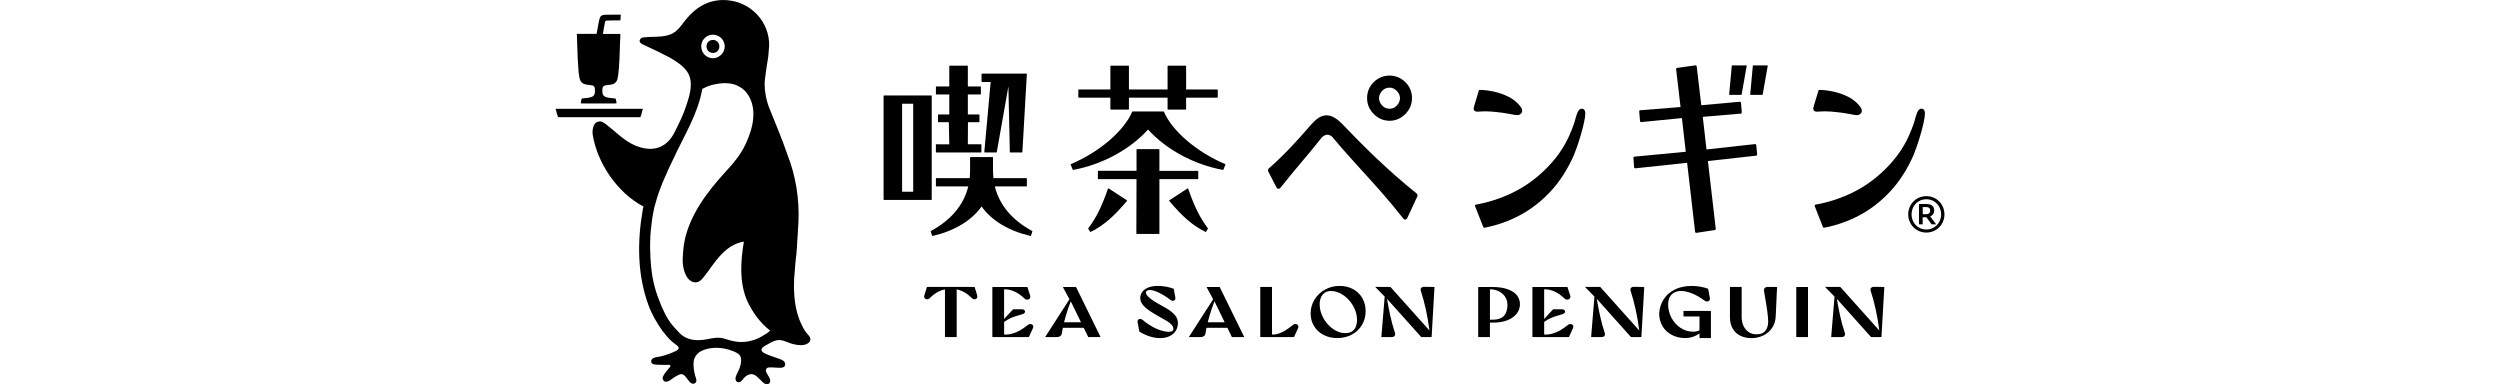 <svg width="540" height="83" viewBox="0 0 540 83" fill="none" xmlns="http://www.w3.org/2000/svg">
<g clip-path="url(#clip0_278_295)">
<g clip-path="url(#clip1_278_295)">
<path d="M173.821 71.358C173.821 71.358 173.821 71.358 173.821 71.363C171.973 68.441 171.471 64.884 171.503 61.489C171.492 60.548 171.545 59.608 171.668 58.673C171.663 58.727 171.652 58.781 171.647 58.835C171.754 57.545 171.829 56.256 172.016 54.977C172.122 53.978 172.149 52.973 172.219 51.974C172.288 51.276 172.299 50.577 172.352 49.879C172.352 49.846 172.352 49.809 172.358 49.776C172.363 49.648 172.374 49.513 172.379 49.384C172.39 49.008 172.422 48.632 172.448 48.251C172.448 48.181 172.454 48.106 172.459 48.036C172.459 47.95 172.464 47.864 172.464 47.778C172.464 47.805 172.464 47.832 172.464 47.859C172.464 47.896 172.464 47.934 172.464 47.977C172.689 43.013 171.903 38.011 170.076 33.38C168.906 29.936 167.464 26.589 166.117 23.209C166.117 23.209 166.117 23.215 166.117 23.22C165.92 22.758 165.802 22.269 165.663 21.791C165.663 21.791 165.663 21.78 165.663 21.775C165.588 21.48 165.497 21.179 165.444 20.878C165.444 20.856 165.439 20.835 165.433 20.819C165.342 20.33 165.268 19.835 165.214 19.341C165.214 19.341 165.214 19.331 165.214 19.325C165.204 19.207 165.198 19.094 165.193 18.976C165.075 17.842 165.273 16.709 165.428 15.586C165.503 15.14 165.535 14.689 165.62 14.243C165.626 14.205 165.631 14.162 165.642 14.124C165.652 14.071 165.813 12.991 165.898 12.529C165.941 12.223 165.952 12.11 165.952 12.11C165.989 11.755 166.01 11.401 166.042 11.046C166.042 11.035 166.042 11.025 166.042 11.014C166.042 11.014 166.042 10.971 166.048 10.949C166.78 5.69 162.97 0.838 157.686 0.113C154.059 -0.397 150.96 0.983 148.609 3.702C147.476 4.911 146.686 6.522 145.147 7.291C145.094 7.318 145.045 7.339 144.992 7.361C143.021 8.209 140.755 7.78 138.741 8.129C138.394 8.209 138.062 8.671 138.185 8.988C138.324 9.504 139.152 9.681 139.607 9.955C141.135 10.632 142.956 11.546 144.522 12.357C144.714 12.459 144.901 12.566 145.083 12.685C146.322 13.426 147.567 14.259 148.406 15.446C148.508 15.581 148.577 15.731 148.662 15.871C148.657 15.86 148.652 15.849 148.646 15.838C148.662 15.865 148.678 15.892 148.689 15.919C148.684 15.903 148.673 15.892 148.668 15.876C148.737 16.005 148.796 16.134 148.849 16.268C149.175 17.01 149.245 17.826 149.202 18.627C149.202 18.627 149.202 18.632 149.202 18.637C149.202 18.637 149.202 18.637 149.202 18.632C149.143 20.163 148.63 21.635 148.139 23.075C147.647 24.537 147.15 25.681 146.253 27.465C146.007 27.959 145.74 28.539 145.393 29.141C144.41 30.844 142.027 33.358 137.363 31.494C134.889 30.505 133.035 28.485 130.957 26.89C130.454 26.487 129.792 26.068 129.279 26.277C128.088 26.428 127.869 28.174 128.04 29.205C129.076 35.357 133.398 41.664 138.987 44.614C138.923 44.877 138.869 45.119 138.832 45.334C137.635 52.135 137.651 59.334 140.055 65.878C140.761 67.828 141.808 69.639 142.994 71.337C143.662 72.207 144.351 73.056 145.184 73.808C145.558 74.114 145.959 74.388 146.333 74.7C146.408 74.769 146.483 74.845 146.531 74.936C146.531 74.941 146.536 74.952 146.541 74.957C146.541 74.952 146.536 74.941 146.531 74.936C146.536 74.947 146.541 74.957 146.547 74.968C146.547 74.957 146.536 74.952 146.536 74.941C146.728 75.328 146.392 75.602 146.071 75.758C144.981 76.328 143.827 76.72 142.631 76.999C141.995 77.155 141.188 77.096 140.766 77.671C140.6 77.945 140.6 78.348 140.899 78.546C141.086 78.697 141.327 78.697 141.551 78.745C142.481 78.842 143.427 78.793 144.362 78.804C144.511 78.815 144.714 78.788 144.789 78.944C144.848 79.105 144.752 79.234 144.65 79.352C144.65 79.352 144.639 79.368 144.629 79.379C144.629 79.379 144.629 79.379 144.629 79.374C144.1 80.018 143.469 80.679 143.154 81.448C143.037 81.872 143.309 82.377 143.758 82.447C144.468 82.495 145.051 81.888 145.601 81.517C146.082 81.254 146.547 80.91 147.092 80.808C147.386 80.787 147.626 80.942 147.845 81.114C148.47 81.62 149.165 83.43 150.158 82.732C150.303 82.64 150.377 82.463 150.42 82.307C150.442 81.92 150.276 81.555 150.169 81.19C150.036 80.668 149.918 80.147 149.854 79.615C149.779 79.094 149.779 78.557 149.838 78.031C149.971 77.09 150.613 76.295 151.435 75.839C151.435 75.839 151.441 75.839 151.446 75.833C152.974 75.087 154.775 74.984 156.425 75.285C156.441 75.285 156.463 75.291 156.479 75.296C156.479 75.296 156.479 75.296 156.474 75.296C156.543 75.312 156.618 75.328 156.687 75.344C157.28 75.473 157.868 75.635 158.424 75.882C158.424 75.882 158.418 75.882 158.413 75.882C158.413 75.882 158.418 75.882 158.424 75.882C158.413 75.882 158.408 75.876 158.397 75.871L158.488 75.909C158.536 75.93 158.589 75.946 158.637 75.973C158.653 75.973 158.675 75.989 158.696 76C158.696 76 158.717 76.01 158.728 76.01C158.846 76.064 158.963 76.113 159.07 76.183C159.321 76.317 159.572 76.478 159.749 76.709C159.861 76.854 159.962 77.01 160 77.192C160 77.192 160 77.187 160 77.182C160.181 77.864 160.048 78.584 159.839 79.245C159.839 79.234 159.839 79.229 159.845 79.218C159.658 79.82 159.348 80.373 159.097 80.948C158.937 81.297 158.787 81.711 158.91 82.092C159.006 82.398 159.316 82.624 159.636 82.56C160.08 82.495 160.368 82.06 160.646 81.695C161.063 81.222 161.613 80.846 162.265 80.808C163.168 80.803 163.729 81.62 164.354 82.146C164.589 82.404 164.835 82.667 165.145 82.828C165.508 83.118 166.101 83.032 166.293 82.592C166.545 82.098 166.165 81.555 165.92 81.136C165.722 80.69 165.188 80.137 165.535 79.648C165.583 79.578 165.647 79.529 165.716 79.481C165.781 79.433 165.855 79.422 165.925 79.401C165.93 79.401 165.941 79.401 165.946 79.395C165.941 79.395 165.936 79.395 165.93 79.395C165.989 79.379 166.053 79.368 166.112 79.368C166.106 79.368 166.101 79.368 166.09 79.368C166.112 79.368 166.139 79.368 166.16 79.368H166.144C166.155 79.368 166.16 79.368 166.171 79.368H166.16C166.806 79.315 167.464 79.438 168.115 79.427C168.756 79.519 169.766 79.401 169.585 78.53C169.504 77.998 168.949 77.735 168.5 77.574C167.415 77.15 166.293 76.881 165.241 76.354C165.246 76.354 165.252 76.354 165.257 76.36C165.006 76.225 164.712 76.102 164.568 75.849C164.498 75.737 164.477 75.597 164.493 75.463C164.493 75.452 164.493 75.441 164.498 75.43C164.509 75.398 164.52 75.371 164.53 75.344C164.562 75.264 164.611 75.189 164.664 75.129C164.664 75.129 164.669 75.119 164.675 75.119C164.803 74.968 164.968 74.866 165.134 74.759C166.224 74.162 167.298 73.356 168.575 73.459C169.633 73.593 170.573 74.216 171.636 74.388C172.133 74.512 172.63 74.571 173.127 74.555C174.457 74.533 175.804 73.604 174.548 72.314C174.286 72.003 174.014 71.696 173.8 71.353L173.821 71.358ZM152.028 8.435C153.359 6.764 156.073 7.441 156.479 9.536C156.874 11.374 155.047 13.039 153.268 12.464C151.574 11.981 150.901 9.789 152.028 8.435ZM164.68 72.583C164.68 72.583 164.696 72.572 164.707 72.572C164.381 72.755 164.05 72.938 163.708 73.099C163.451 73.222 163.184 73.319 162.917 73.416C161.667 73.829 160.294 73.996 158.985 73.781C158.76 73.743 158.536 73.716 158.311 73.663C158.333 73.668 158.354 73.674 158.376 73.679C158.306 73.663 158.231 73.652 158.162 73.63C157.579 73.518 157.029 73.287 156.452 73.142C155.255 72.771 153.978 73.013 152.782 73.265C152.787 73.265 152.798 73.265 152.803 73.265C150.618 73.674 148.459 73.614 146.809 71.96C146.68 71.841 146.557 71.713 146.44 71.578C146.44 71.578 146.451 71.589 146.456 71.594C146.424 71.557 146.392 71.519 146.36 71.481C145.355 70.488 144.484 69.365 143.822 68.124C143.443 67.312 143.015 66.523 142.695 65.685C142.214 64.503 141.77 63.299 141.444 62.063C141.102 60.801 140.851 59.511 140.707 58.211C140.686 58.002 140.67 57.792 140.643 57.583C140.643 57.583 140.643 57.583 140.643 57.588C140.515 56.379 140.456 55.165 140.435 53.946C140.435 53.956 140.435 53.962 140.435 53.972C140.44 53.446 140.397 52.919 140.429 52.393C140.44 52.044 140.456 51.694 140.467 51.345C140.467 51.345 140.467 51.345 140.467 51.351C140.467 51.313 140.461 51.27 140.467 51.233V51.243C140.467 51.2 140.467 51.157 140.472 51.12C140.472 51.12 140.472 51.114 140.472 51.109C140.472 51.109 140.472 51.109 140.472 51.104C140.472 51.104 140.472 51.104 140.472 51.109C140.504 50.335 140.595 49.567 140.686 48.799C140.686 48.815 140.686 48.831 140.686 48.847C140.745 48.1 140.851 47.359 140.974 46.623C140.99 46.429 141.044 46.241 141.081 46.053C141.081 46.075 141.076 46.102 141.07 46.123C141.097 45.941 141.161 45.769 141.177 45.586C141.188 45.457 141.231 45.334 141.252 45.205C141.306 44.845 141.412 44.495 141.519 44.146C142.401 40.761 143.897 37.554 145.403 34.406C147.685 29.436 150.746 24.671 151.692 19.212C152.44 18.799 153.231 18.471 154.064 18.283C154.064 18.283 154.064 18.283 154.059 18.283C154.059 18.283 154.048 18.283 154.043 18.283C154.043 18.283 154.053 18.283 154.059 18.283C155.09 18.063 156.158 17.885 157.211 17.993C157.2 17.993 157.184 17.993 157.173 17.987C157.558 18.02 157.943 18.057 158.317 18.165C158.317 18.165 158.327 18.165 158.338 18.17C158.659 18.251 158.979 18.342 159.278 18.503C159.268 18.503 159.262 18.492 159.252 18.487C159.257 18.487 159.268 18.492 159.273 18.498C159.257 18.487 159.241 18.482 159.225 18.471C159.433 18.589 159.647 18.691 159.855 18.815C160.144 18.976 160.416 19.175 160.657 19.4C160.876 19.578 161.058 19.787 161.234 20.002C162.5 21.592 162.896 23.672 162.682 25.654C162.527 27.47 161.891 29.237 161.159 30.898C161.159 30.892 161.164 30.887 161.17 30.876C160.967 31.327 160.726 31.752 160.502 32.192C159.129 34.68 157.024 36.7 155.181 38.833C155.197 38.817 155.197 38.817 155.181 38.833C151.361 43.27 147.893 48.53 147.546 54.52C147.38 56.143 147.396 57.9 148.128 59.383C148.497 60.172 149.191 60.935 150.116 60.989C151.083 61.048 151.74 60.226 152.231 59.538C152.75 58.942 153.188 58.265 153.647 57.626C154.967 55.837 156.383 53.999 158.392 52.952C158.482 52.898 158.579 52.86 158.669 52.817C158.643 52.834 158.616 52.844 158.589 52.86C158.744 52.785 158.899 52.705 159.059 52.64C159.081 52.635 159.102 52.624 159.124 52.619C159.108 52.619 159.097 52.624 159.081 52.629C159.594 52.436 160.128 52.248 160.678 52.2C159.973 56.385 159.658 60.914 161.362 64.916C162.505 67.393 164.172 69.735 166.358 71.417C165.866 71.89 165.289 72.239 164.696 72.572L164.68 72.583Z" fill="black"/>
<path d="M154.007 11.438C155.786 11.379 155.871 8.805 154.103 8.623C152.174 8.548 152.083 11.379 154.007 11.438Z" fill="black"/>
<path d="M138.518 24.789C138.518 24.789 138.502 24.826 138.497 24.842C138.625 24.531 138.721 23.811 138.871 23.505H120C120.15 23.805 120.246 24.531 120.374 24.842C120.369 24.826 120.358 24.805 120.353 24.789C120.427 24.961 120.492 25.138 120.561 25.31H138.315C138.384 25.138 138.448 24.961 138.523 24.789H138.518Z" fill="black"/>
<path d="M125.146 16.719C125.392 18.154 126.31 18.267 127.598 18.39C128.255 18.433 128.517 18.734 128.506 19.395C128.512 19.626 128.512 19.862 128.48 20.088C128.48 20.126 128.469 20.158 128.458 20.195C128.458 20.185 128.458 20.174 128.458 20.169C128.458 20.169 128.458 20.163 128.458 20.158C128.453 20.195 128.448 20.222 128.437 20.26C128.437 20.255 128.437 20.249 128.437 20.238C128.437 20.249 128.432 20.265 128.426 20.276C128.426 20.276 128.416 20.308 128.41 20.324C128.41 20.314 128.416 20.303 128.421 20.297C128.405 20.34 128.389 20.378 128.373 20.421C128.373 20.416 128.378 20.405 128.383 20.4C128.373 20.416 128.367 20.437 128.357 20.453C128.357 20.448 128.362 20.443 128.367 20.432C128.357 20.453 128.346 20.469 128.341 20.491C128.341 20.491 128.341 20.485 128.341 20.48C128.341 20.491 128.33 20.496 128.325 20.507C128.33 20.496 128.335 20.485 128.341 20.475C128.319 20.518 128.293 20.55 128.266 20.588C128.239 20.636 128.202 20.674 128.164 20.711C128.159 20.717 128.154 20.727 128.148 20.733C128.148 20.733 128.143 20.738 128.138 20.743C128.138 20.743 128.138 20.738 128.148 20.733C128.138 20.743 128.132 20.749 128.122 20.759C128.026 20.835 127.913 20.889 127.801 20.937C127.518 21.028 127.224 21.098 126.93 21.141C126.93 21.141 126.877 21.146 126.85 21.152C126.599 21.184 126.353 21.216 126.102 21.232C126.118 21.232 126.134 21.232 126.15 21.232C126.001 21.259 125.803 21.232 125.669 21.291C125.627 21.324 125.627 21.377 125.616 21.42C125.616 21.42 125.616 21.415 125.616 21.41C125.605 21.458 125.595 21.501 125.584 21.549C125.579 21.576 125.568 21.603 125.563 21.63C125.563 21.651 125.552 21.668 125.546 21.689C125.541 21.716 125.536 21.743 125.53 21.77C125.53 21.77 125.525 21.802 125.52 21.818C125.52 21.818 125.52 21.829 125.52 21.834C125.493 21.974 125.434 22.13 125.461 22.275C125.461 22.285 125.472 22.291 125.477 22.302C125.477 22.302 125.509 22.328 125.53 22.339C126.797 22.371 128.074 22.339 129.345 22.35C130.595 22.339 131.851 22.371 133.09 22.339C133.112 22.328 133.128 22.318 133.144 22.302C133.144 22.291 133.155 22.28 133.16 22.275C133.187 22.076 133.106 21.877 133.069 21.689C133.069 21.689 133.069 21.673 133.069 21.668C133.048 21.565 133.021 21.463 132.989 21.367C132.989 21.361 132.984 21.351 132.984 21.345C132.962 21.265 132.861 21.265 132.786 21.265C132.679 21.259 132.578 21.243 132.471 21.238C132.487 21.238 132.503 21.238 132.519 21.238C132.268 21.222 132.017 21.189 131.771 21.157C131.744 21.157 131.717 21.157 131.691 21.146C131.397 21.103 131.103 21.039 130.82 20.942C130.708 20.894 130.595 20.84 130.499 20.765C130.489 20.754 130.478 20.749 130.472 20.738C130.472 20.738 130.472 20.743 130.478 20.749C130.478 20.749 130.478 20.743 130.467 20.738C130.462 20.733 130.456 20.727 130.451 20.722C130.414 20.684 130.376 20.647 130.35 20.598C130.323 20.561 130.296 20.529 130.275 20.485C130.28 20.496 130.285 20.507 130.291 20.518C130.291 20.507 130.28 20.502 130.275 20.491C130.275 20.491 130.275 20.496 130.275 20.502C130.264 20.48 130.253 20.464 130.248 20.443C130.248 20.448 130.253 20.453 130.259 20.464C130.248 20.448 130.243 20.426 130.232 20.41C130.232 20.416 130.237 20.426 130.243 20.432C130.221 20.389 130.205 20.351 130.195 20.308C130.195 20.308 130.2 20.324 130.205 20.335C130.2 20.319 130.195 20.303 130.189 20.287C130.189 20.276 130.184 20.26 130.179 20.249C130.179 20.255 130.179 20.26 130.179 20.271C130.168 20.238 130.163 20.206 130.157 20.169C130.157 20.169 130.157 20.174 130.157 20.179C130.157 20.19 130.157 20.201 130.157 20.206C130.152 20.169 130.147 20.136 130.141 20.099C130.104 19.868 130.104 19.637 130.115 19.406C130.109 18.627 130.44 18.449 131.151 18.385C132.407 18.283 133.219 18.089 133.448 16.735C133.833 14.264 133.828 11.723 133.924 9.225C133.961 8.628 133.999 8.032 133.999 7.436C134.02 7.387 133.999 7.323 133.913 7.323H130.237C130.366 6.426 130.521 5.534 130.713 4.653C130.713 4.653 130.713 4.658 130.708 4.663C130.708 4.658 130.718 4.647 130.718 4.642C130.718 4.642 130.718 4.647 130.718 4.653C130.734 4.626 130.75 4.604 130.777 4.578C130.788 4.567 130.804 4.551 130.814 4.54C130.814 4.54 130.825 4.535 130.825 4.529C130.825 4.529 130.82 4.529 130.814 4.535C130.836 4.518 130.852 4.508 130.873 4.497C130.873 4.497 130.863 4.497 130.863 4.502C130.868 4.502 130.879 4.497 130.884 4.492C130.884 4.492 130.879 4.492 130.873 4.492C130.969 4.454 131.076 4.443 131.178 4.438C132.118 4.379 133.064 4.438 134.009 4.406C134.009 4.395 134.009 4.379 134.009 4.368C134.025 4.035 134.063 3.707 134.084 3.374C134.084 3.374 134.084 3.374 134.084 3.369C134.084 3.326 134.084 3.288 134.09 3.245C134.09 3.218 134.09 3.191 134.09 3.165C133.774 3.165 133.459 3.175 133.144 3.165C133.155 3.165 133.16 3.165 133.165 3.165C132.513 3.165 131.872 3.17 131.22 3.181C130.649 3.181 129.885 3.132 129.618 3.756C129.404 4.196 129.361 4.712 129.254 5.19C129.105 5.894 128.987 6.608 128.859 7.318H124.686C124.606 7.318 124.579 7.382 124.601 7.43C124.665 9.203 124.729 10.971 124.788 12.744C124.921 14.071 124.884 15.414 125.151 16.73L125.146 16.719Z" fill="black"/>
<path d="M300.14 26.089C301.428 26.089 302.571 25.605 303.538 24.644C304.505 23.688 304.991 22.527 304.991 21.184C304.991 19.841 304.511 18.691 303.56 17.745C302.609 16.805 301.455 16.327 300.14 16.327C298.826 16.327 297.672 16.805 296.721 17.745C295.77 18.686 295.289 19.841 295.289 21.178C295.289 22.516 295.781 23.682 296.742 24.638C297.709 25.595 298.853 26.084 300.14 26.084V26.089ZM297.875 21.195C297.875 20.614 298.099 20.082 298.543 19.62C298.986 19.159 299.51 18.933 300.14 18.933C300.771 18.933 301.257 19.164 301.711 19.637C302.171 20.115 302.4 20.636 302.4 21.189C302.4 21.743 302.176 22.307 301.727 22.785C301.284 23.258 300.765 23.489 300.135 23.489C299.504 23.489 298.986 23.258 298.543 22.785C298.094 22.307 297.87 21.77 297.87 21.189L297.875 21.195Z" fill="black"/>
<path d="M319.155 24.117C319.444 24.123 319.716 24.112 319.967 24.08C320.208 24.053 320.443 24.042 320.683 24.047H320.715C321.485 24.047 322.361 24.101 323.317 24.209C324.289 24.316 325.171 24.44 325.924 24.579C326.149 24.622 326.485 24.687 326.923 24.773C327.255 24.837 327.516 24.869 327.725 24.869C327.816 24.869 327.89 24.864 327.96 24.853C328.2 24.81 328.409 24.692 328.574 24.504C328.756 24.3 328.825 24.047 328.772 23.757C328.745 23.596 328.687 23.44 328.601 23.301C328.532 23.188 328.462 23.08 328.382 22.962C327.698 22.092 326.843 21.399 325.839 20.899C324.85 20.405 323.803 20.04 322.724 19.798C321.65 19.561 320.619 19.432 319.652 19.411H319.641C319.54 19.411 319.444 19.481 319.417 19.577C319.369 19.728 319.289 19.997 319.176 20.394C319.059 20.797 318.936 21.216 318.802 21.635C318.669 22.059 318.546 22.457 318.444 22.828C318.3 23.36 318.295 23.467 318.311 23.542C318.38 23.918 318.599 24.031 318.733 24.064C318.877 24.101 319.022 24.123 319.16 24.128L319.155 24.117Z" fill="black"/>
<path d="M341.638 23.478C341.302 23.478 341.024 23.709 340.81 24.166C340.634 24.541 340.49 24.939 340.383 25.342C340.276 25.734 340.158 26.143 340.046 26.546C339.881 27.034 339.699 27.518 339.512 27.985C339.32 28.469 339.111 28.952 338.903 29.425C337.669 32.127 336.007 34.438 333.672 36.71C331.541 38.784 329.163 40.455 326.615 41.675C324.055 42.899 321.421 43.743 318.798 44.194C318.723 44.205 318.654 44.259 318.622 44.334C318.59 44.404 318.584 44.49 318.622 44.554L320.385 49.04C320.422 49.132 320.508 49.191 320.604 49.191C320.609 49.191 320.641 49.191 320.647 49.191C323.345 48.675 325.931 47.762 328.335 46.472C330.744 45.183 332.972 43.453 334.944 41.325C336.921 39.203 338.609 36.571 339.961 33.503C340.164 33.025 340.399 32.396 340.666 31.628C340.944 30.843 341.216 29.984 341.478 29.076C341.734 28.195 341.959 27.319 342.146 26.476C342.328 25.643 342.424 24.971 342.424 24.466C342.424 23.58 341.879 23.483 341.644 23.483L341.638 23.478Z" fill="black"/>
<path d="M392.522 24.117C392.81 24.123 393.083 24.112 393.334 24.08C393.574 24.053 393.815 24.042 394.05 24.048H394.082C394.851 24.048 395.728 24.101 396.684 24.209C397.656 24.316 398.538 24.44 399.291 24.579C399.516 24.622 399.852 24.687 400.29 24.773C400.622 24.837 400.883 24.87 401.086 24.87C401.177 24.87 401.252 24.864 401.321 24.854C401.562 24.811 401.77 24.692 401.936 24.504C402.117 24.3 402.187 24.048 402.134 23.758C402.107 23.591 402.048 23.441 401.963 23.306C401.893 23.193 401.824 23.081 401.743 22.968C401.06 22.097 400.205 21.404 399.2 20.905C398.212 20.41 397.159 20.045 396.086 19.803C395.012 19.567 393.98 19.438 393.013 19.416C392.907 19.416 392.81 19.481 392.778 19.583C392.73 19.733 392.65 20.002 392.538 20.4C392.42 20.813 392.292 21.232 392.159 21.641C392.02 22.07 391.902 22.474 391.801 22.833C391.651 23.365 391.651 23.473 391.667 23.548C391.737 23.924 391.961 24.037 392.089 24.069C392.233 24.107 392.378 24.128 392.517 24.134L392.522 24.117Z" fill="black"/>
<path d="M414.022 31.622C414.306 30.822 414.578 29.962 414.84 29.071C415.102 28.168 415.326 27.292 415.508 26.47C415.689 25.632 415.785 24.961 415.785 24.461C415.785 23.575 415.24 23.478 415.005 23.478C414.669 23.478 414.391 23.709 414.183 24.166C414.012 24.536 413.867 24.928 413.755 25.342C413.648 25.734 413.531 26.143 413.419 26.546C413.258 27.013 413.077 27.496 412.884 27.985C412.703 28.442 412.5 28.925 412.275 29.425C411.041 32.122 409.38 34.438 407.045 36.71C404.913 38.784 402.535 40.455 399.987 41.675C397.428 42.899 394.794 43.743 392.165 44.194C392.09 44.205 392.026 44.259 391.989 44.334C391.957 44.404 391.957 44.49 391.989 44.554L393.752 49.04C393.789 49.132 393.875 49.191 393.971 49.191C393.976 49.191 394.008 49.191 394.014 49.191C396.712 48.675 399.298 47.762 401.702 46.472C404.112 45.183 406.334 43.453 408.311 41.325C410.288 39.203 411.976 36.571 413.322 33.503C413.515 33.046 413.755 32.412 414.028 31.628L414.022 31.622Z" fill="black"/>
<path d="M379.204 33.648C379.204 33.648 379.225 33.648 379.236 33.643L379.348 33.632C379.38 33.621 379.449 33.6 379.497 33.535C379.535 33.482 379.551 33.417 379.546 33.347L379.353 31.365C379.348 31.29 379.316 31.225 379.262 31.177C379.214 31.139 379.155 31.118 379.091 31.123L368.604 32.283L367.797 25.24L375.806 24.558C375.806 24.558 375.827 24.558 375.838 24.547H376.009C376.078 24.536 376.131 24.504 376.169 24.45C376.206 24.397 376.228 24.332 376.222 24.262L376.062 22.232C376.062 22.156 376.025 22.092 375.971 22.044C375.923 22 375.864 21.99 375.806 21.984L374.433 22.092C374.433 22.092 374.411 22.092 374.4 22.103L367.476 22.726L366.488 14.35C366.483 14.28 366.45 14.216 366.402 14.173C366.344 14.119 366.285 14.098 366.215 14.114L362.251 14.667C362.182 14.678 362.128 14.715 362.085 14.774C362.048 14.828 362.032 14.898 362.043 14.963L362.999 23.123L354.296 23.811C354.162 23.822 354.066 23.945 354.071 24.09L354.242 26.127C354.242 26.196 354.274 26.261 354.317 26.304C354.36 26.347 354.424 26.374 354.499 26.374L363.293 25.503L364.126 32.783L353.04 33.836C352.907 33.847 352.81 33.976 352.821 34.121L352.965 36.109C352.965 36.179 352.997 36.243 353.04 36.286C353.094 36.34 353.152 36.35 353.227 36.356L364.42 35.163L366.141 50.066C366.146 50.136 366.178 50.201 366.226 50.238C366.269 50.276 366.322 50.297 366.381 50.297C366.386 50.297 366.408 50.297 366.418 50.297L370.399 49.685C370.468 49.674 370.522 49.631 370.559 49.578C370.596 49.524 370.607 49.459 370.602 49.39L368.908 34.782L379.193 33.643L379.204 33.648Z" fill="black"/>
<path d="M287.763 29.549C289.98 32.235 292.138 34.599 294.217 36.883L294.291 36.963C297.08 40.026 299.965 43.19 303.139 47.246C303.23 47.364 303.369 47.429 303.513 47.429C303.534 47.429 303.55 47.429 303.572 47.429C303.737 47.407 303.876 47.305 303.946 47.149L306.142 42.422C306.243 42.207 306.179 41.949 306.003 41.804C299.565 36.646 294.174 31.22 290.199 27.067C288.831 25.595 287.661 24.907 286.507 24.907C285.203 24.907 284.14 25.88 283.189 26.927C280.122 30.452 277.67 33.197 274.048 36.399C273.877 36.55 273.829 36.813 273.936 37.017L275.736 40.52C275.811 40.665 275.95 40.767 276.11 40.783C276.26 40.804 276.425 40.74 276.532 40.606C278.776 37.801 280.24 36.066 281.533 34.535C282.81 33.025 283.91 31.714 285.412 29.807C285.935 29.216 286.774 28.695 287.757 29.544L287.763 29.549Z" fill="black"/>
<path d="M373.609 20.496H376.093C376.147 20.496 376.189 20.459 376.195 20.41L377.285 14.242C377.29 14.21 377.285 14.178 377.263 14.156C377.242 14.13 377.21 14.119 377.183 14.119H374.17C374.116 14.119 374.068 14.162 374.063 14.216L373.502 20.383C373.502 20.41 373.507 20.442 373.529 20.464C373.55 20.485 373.577 20.496 373.609 20.496Z" fill="black"/>
<path d="M378.156 20.496H380.64C380.693 20.496 380.736 20.459 380.742 20.41L381.831 14.242C381.837 14.21 381.831 14.178 381.81 14.156C381.789 14.13 381.757 14.119 381.73 14.119H378.717C378.663 14.119 378.615 14.162 378.61 14.216L378.049 20.383C378.049 20.41 378.054 20.442 378.076 20.464C378.097 20.485 378.124 20.496 378.156 20.496Z" fill="black"/>
<path d="M202.182 31.198C202.182 31.198 202.15 31.247 202.15 31.274V32.832C202.15 32.891 202.198 32.939 202.257 32.939H211.874C211.933 32.939 211.981 32.891 211.981 32.832V31.274C211.981 31.215 211.933 31.166 211.874 31.166H209.053L209.08 26.39H211.457C211.516 26.39 211.564 26.342 211.564 26.282V24.837C211.564 24.778 211.516 24.73 211.457 24.73H209.053V20.41H211.762C211.821 20.41 211.869 20.362 211.869 20.303V18.777C211.869 18.718 211.821 18.67 211.762 18.67H209.053V14.286C209.053 14.227 209.005 14.178 208.946 14.178H205.153C205.094 14.178 205.046 14.227 205.046 14.286V18.67H202.263C202.204 18.67 202.156 18.718 202.156 18.777V20.303C202.156 20.362 202.204 20.41 202.263 20.41H205.046V24.73H202.717C202.658 24.73 202.61 24.778 202.61 24.837V26.282C202.61 26.342 202.658 26.39 202.717 26.39H204.945L205.046 31.177L202.263 31.166C202.236 31.166 202.209 31.177 202.188 31.198H202.182Z" fill="black"/>
<path d="M213.983 17.713L212.61 32.826C212.61 32.853 212.615 32.885 212.637 32.907C212.658 32.928 212.685 32.939 212.717 32.939H215.201C215.255 32.939 215.298 32.901 215.303 32.853L217.814 18.68L218.124 32.837C218.124 32.896 218.172 32.939 218.231 32.939H220.726C220.779 32.939 220.827 32.896 220.833 32.837L221.8 16.01C221.8 15.983 221.789 15.951 221.773 15.93C221.752 15.908 221.725 15.897 221.698 15.897H212.119C212.06 15.897 212.012 15.946 212.012 16.005V17.606C212.012 17.665 212.06 17.713 212.119 17.713H213.994H213.983Z" fill="black"/>
<path d="M201.252 43.077V20.727C201.252 20.668 201.204 20.62 201.146 20.62H190.962C190.904 20.62 190.855 20.668 190.855 20.727V43.077C190.855 43.136 190.904 43.184 190.962 43.184H201.146C201.204 43.184 201.252 43.136 201.252 43.077ZM194.852 41.411V22.409H197.251V41.411H194.852Z" fill="black"/>
<path d="M260.413 50.099C260.45 50.099 260.482 50.083 260.504 50.05L260.894 49.438C260.915 49.401 260.915 49.352 260.894 49.315C259.173 47.015 257.987 44.619 256.651 40.761C256.641 40.729 256.614 40.708 256.587 40.697C256.555 40.686 256.523 40.692 256.496 40.708L252.591 43.254C252.591 43.254 252.548 43.297 252.543 43.33C252.538 43.362 252.543 43.389 252.57 43.416C255.449 46.843 257.709 48.777 260.381 50.088C260.397 50.093 260.413 50.099 260.429 50.099H260.413Z" fill="black"/>
<path d="M250.431 50.426V38.693H258.718C258.777 38.693 258.825 38.645 258.825 38.585V37.011C258.825 36.952 258.777 36.904 258.718 36.904H250.431V32.321C250.431 32.262 250.383 32.214 250.325 32.214H245.596C245.537 32.214 245.489 32.262 245.489 32.321V36.898H237.246C237.187 36.898 237.139 36.947 237.139 37.006V38.58C237.139 38.639 237.187 38.688 237.246 38.688H245.489L245.452 50.421C245.452 50.448 245.463 50.475 245.484 50.496C245.505 50.518 245.532 50.529 245.559 50.529H250.33C250.389 50.529 250.437 50.48 250.437 50.421L250.431 50.426Z" fill="black"/>
<path d="M239.47 40.708C239.47 40.708 239.411 40.686 239.379 40.697C239.347 40.708 239.326 40.729 239.315 40.761C237.985 44.619 236.793 47.015 235.073 49.314C235.046 49.352 235.046 49.4 235.073 49.438L235.463 50.05C235.484 50.083 235.516 50.099 235.554 50.099C235.57 50.099 235.586 50.099 235.602 50.088C238.268 48.772 240.533 46.838 243.413 43.415C243.434 43.394 243.439 43.362 243.439 43.329C243.439 43.297 243.418 43.27 243.391 43.254L239.486 40.708H239.47Z" fill="black"/>
<path d="M222.603 50.969C222.646 50.969 222.688 50.942 222.704 50.894L222.982 50.007C222.998 49.959 222.977 49.905 222.934 49.884C218.58 47.515 215.876 44.28 214.883 40.267H221.695C221.753 40.267 221.801 40.219 221.801 40.16V38.586C221.801 38.526 221.753 38.478 221.695 38.478H214.589L214.578 38.43C214.53 37.865 214.487 37.258 214.487 36.662V34.035C214.487 33.976 214.439 33.928 214.38 33.928H209.647C209.588 33.928 209.54 33.976 209.54 34.035V36.662C209.54 37.151 209.513 37.823 209.46 38.478H202.263C202.204 38.478 202.156 38.526 202.156 38.586V40.16C202.156 40.219 202.204 40.267 202.263 40.267H209.15C208.156 44.28 205.453 47.515 201.098 49.884C201.056 49.911 201.034 49.959 201.05 50.007L201.328 50.894C201.344 50.948 201.403 50.985 201.451 50.964C206.19 49.857 209.839 47.66 212.019 44.597C214.199 47.654 217.848 49.857 222.587 50.964C222.592 50.964 222.603 50.964 222.608 50.964L222.603 50.969Z" fill="black"/>
<path d="M239.842 21.103V23.569C239.842 23.628 239.89 23.677 239.949 23.677H243.742C243.801 23.677 243.849 23.628 243.849 23.569V21.103H252.195V23.569C252.195 23.628 252.243 23.677 252.301 23.677H256.095C256.154 23.677 256.202 23.628 256.202 23.569V21.103H262.928C262.987 21.103 263.035 21.055 263.035 20.996V19.438C263.035 19.379 262.987 19.33 262.928 19.33H256.202V14.296C256.202 14.237 256.154 14.189 256.095 14.189H252.301C252.243 14.189 252.195 14.237 252.195 14.296V19.33H243.849V14.296C243.849 14.237 243.801 14.189 243.742 14.189H239.949C239.89 14.189 239.842 14.237 239.842 14.296V19.33H233.025C232.966 19.33 232.918 19.379 232.918 19.438V20.996C232.918 21.055 232.966 21.103 233.025 21.103H239.842Z" fill="black"/>
<path d="M231.818 36.694C238.027 35.566 244.059 32.31 247.98 27.975C251.902 32.31 257.934 35.566 264.142 36.694C264.147 36.694 264.153 36.694 264.163 36.694C264.206 36.694 264.244 36.667 264.26 36.63L264.682 35.577C264.703 35.523 264.682 35.464 264.623 35.437C258.511 32.853 253.2 28.313 251.405 24.139C251.389 24.101 251.352 24.074 251.309 24.074H244.652C244.609 24.074 244.572 24.101 244.556 24.139C242.76 28.313 237.45 32.853 231.338 35.437C231.284 35.459 231.257 35.523 231.279 35.577L231.701 36.63C231.722 36.678 231.77 36.7 231.818 36.694Z" fill="black"/>
<path d="M417.782 45.441C417.782 44.554 417.205 44.071 416.115 44.071H414.502V48.449H415.298V46.924H416.099L417.216 48.449H418.204L416.922 46.757C417.376 46.58 417.777 46.188 417.777 45.441H417.782ZM416.078 46.273H415.309V44.721H416.025C416.564 44.721 416.917 44.914 416.917 45.495C416.917 46.145 416.42 46.268 416.078 46.268V46.273Z" fill="black"/>
<path d="M416.089 42.368C413.871 42.368 412.178 44.124 412.178 46.3C412.178 48.476 413.871 50.233 416.089 50.233C418.306 50.233 420 48.476 420 46.3C420 44.124 418.306 42.368 416.089 42.368ZM416.089 49.572C414.256 49.572 412.894 48.132 412.894 46.306C412.894 44.479 414.256 43.039 416.089 43.039C417.921 43.039 419.284 44.479 419.284 46.306C419.284 48.132 417.921 49.572 416.089 49.572Z" fill="black"/>
<path d="M210.528 62.015C210.528 62.015 210.507 61.983 210.485 61.983H200.249C200.249 61.983 200.211 61.993 200.206 62.015L199.661 63.777C199.586 64.024 199.613 64.234 199.73 64.395C199.848 64.561 200.019 64.647 200.238 64.653C200.243 64.653 200.254 64.653 200.259 64.653C200.468 64.653 200.649 64.572 200.804 64.416C201.451 63.761 202.113 63.267 202.77 62.961C203.315 62.703 203.764 62.552 204.112 62.509V72.76C204.112 72.76 204.133 72.803 204.154 72.803H206.601C206.601 72.803 206.644 72.781 206.644 72.76V62.509C206.991 62.552 207.435 62.703 207.974 62.961C208.626 63.267 209.289 63.761 209.946 64.416C210.101 64.572 210.282 64.653 210.48 64.653C210.485 64.653 210.496 64.653 210.501 64.653C210.71 64.653 210.881 64.561 210.998 64.4C211.116 64.239 211.137 64.03 211.068 63.782L210.528 62.02V62.015Z" fill="black"/>
<path d="M222.64 69.993C222.415 69.972 222.18 70.052 221.95 70.235C221.058 70.955 220.214 71.481 219.434 71.793C218.654 72.105 217.954 72.266 217.34 72.266C217.185 72.266 217.035 72.266 216.891 72.255V69.542C217.297 69.236 217.751 68.967 218.237 68.742C218.878 68.446 219.76 68.151 220.866 67.855C221.112 67.791 221.277 67.672 221.357 67.501C221.443 67.323 221.416 67.162 221.288 67.017C221.165 66.877 220.962 66.802 220.695 66.802H218.857C218.857 66.802 218.836 66.802 218.825 66.813L216.885 68.892V62.499C216.939 62.499 216.987 62.493 217.035 62.488C217.692 62.488 218.381 62.644 219.092 62.95C219.803 63.256 220.535 63.767 221.277 64.47C221.459 64.642 221.667 64.723 221.892 64.718C222.121 64.718 222.303 64.626 222.431 64.454C222.559 64.282 222.586 64.067 222.501 63.81L221.924 62.015C221.924 62.015 221.902 61.988 221.881 61.988H214.39C214.39 61.988 214.348 62.01 214.348 62.031V72.766C214.348 72.766 214.369 72.808 214.39 72.808H222.212C222.212 72.808 222.244 72.798 222.25 72.782L223.104 70.896C223.217 70.67 223.222 70.466 223.12 70.289C223.019 70.112 222.853 70.015 222.624 69.993H222.64Z" fill="black"/>
<path d="M232.39 61.988H229.644C229.644 61.988 229.617 61.994 229.607 62.01C229.601 62.02 229.601 62.037 229.607 62.053L231.006 64.637L225.792 72.744C225.792 72.744 225.781 72.776 225.792 72.787C225.797 72.803 225.813 72.808 225.829 72.808H228.33C228.597 72.808 228.821 72.739 229.014 72.599C229.201 72.459 229.318 72.266 229.355 72.019C229.42 71.621 229.489 71.213 229.575 70.805H234.084L235.051 72.782C235.051 72.782 235.072 72.803 235.088 72.803H237.658C237.658 72.803 237.685 72.798 237.695 72.782C237.701 72.771 237.706 72.755 237.695 72.739L232.428 62.004C232.428 62.004 232.406 61.983 232.39 61.983V61.988ZM229.836 69.612C229.965 69.091 230.109 68.564 230.269 68.032C230.574 67.012 230.916 66.023 231.29 65.088L233.496 69.612H229.836Z" fill="black"/>
<path d="M252.981 67.307C252.446 66.882 251.688 66.41 250.726 65.899C249.705 65.362 248.904 64.852 248.348 64.379C247.793 63.917 247.515 63.519 247.515 63.208C247.515 63.047 247.584 62.917 247.734 62.805C247.884 62.692 248.097 62.638 248.364 62.638C248.867 62.638 249.534 62.837 250.352 63.234C251.169 63.632 252.003 64.153 252.836 64.793C252.997 64.921 253.168 64.986 253.344 64.981C253.525 64.975 253.67 64.911 253.777 64.787C253.883 64.664 253.921 64.502 253.883 64.309L253.536 62.407C253.536 62.407 253.525 62.38 253.509 62.375C252.997 62.181 252.441 62.026 251.864 61.918C251.287 61.811 250.71 61.757 250.149 61.757C249.214 61.757 248.45 61.897 247.873 62.165C247.296 62.439 246.884 62.778 246.649 63.17C246.414 63.562 246.291 63.971 246.291 64.374C246.291 64.841 246.446 65.292 246.756 65.717C247.061 66.136 247.504 66.56 248.076 66.974C248.648 67.388 249.39 67.844 250.282 68.333C251.084 68.768 251.698 69.117 252.11 69.375C252.521 69.628 252.847 69.896 253.087 70.165C253.322 70.434 253.445 70.718 253.445 71.009C253.445 71.229 253.371 71.39 253.21 71.503C253.05 71.616 252.788 71.669 252.441 71.669C251.672 71.669 250.758 71.438 249.737 70.976C248.712 70.514 247.718 69.875 246.783 69.075C246.623 68.945 246.452 68.881 246.275 68.881C246.099 68.881 245.944 68.945 245.832 69.069C245.72 69.198 245.677 69.359 245.714 69.558L246.083 71.583C246.083 71.583 246.094 71.605 246.104 71.61C246.794 72.062 247.536 72.411 248.311 72.658C249.086 72.905 249.855 73.029 250.587 73.029C251.383 73.029 252.078 72.884 252.655 72.604C253.232 72.319 253.675 71.927 253.974 71.438C254.273 70.95 254.428 70.396 254.428 69.8C254.428 69.354 254.322 68.929 254.108 68.537C253.894 68.145 253.52 67.731 252.986 67.307H252.981Z" fill="black"/>
<path d="M263.425 61.988H260.679C260.679 61.988 260.652 61.994 260.642 62.01C260.636 62.02 260.636 62.037 260.642 62.053L262.042 64.637L256.827 72.744C256.827 72.744 256.816 72.776 256.827 72.787C256.832 72.803 256.848 72.808 256.864 72.808H259.365C259.627 72.808 259.856 72.739 260.043 72.599C260.23 72.459 260.348 72.266 260.385 72.019C260.449 71.621 260.519 71.213 260.604 70.805H265.114L266.081 72.782C266.081 72.782 266.102 72.803 266.118 72.803H268.688C268.688 72.803 268.715 72.798 268.725 72.782C268.736 72.766 268.736 72.755 268.725 72.739L263.457 62.004C263.457 62.004 263.436 61.983 263.42 61.983L263.425 61.988ZM260.871 69.612C261 69.091 261.144 68.564 261.304 68.032C261.609 67.012 261.951 66.023 262.325 65.088L264.531 69.612H260.871Z" fill="black"/>
<path d="M279.893 69.982C279.674 69.956 279.444 70.036 279.214 70.23C278.349 70.939 277.558 71.46 276.864 71.782C276.174 72.099 275.555 72.26 275.026 72.26C274.935 72.26 274.844 72.26 274.753 72.249V62.026C274.753 62.026 274.732 61.983 274.71 61.983H272.263C272.263 61.983 272.221 62.004 272.221 62.026V72.76C272.221 72.76 272.242 72.803 272.263 72.803H279.487C279.487 72.803 279.519 72.792 279.524 72.776L280.379 70.89C280.475 70.675 280.475 70.471 280.379 70.294C280.278 70.111 280.117 70.009 279.893 69.982Z" fill="black"/>
<path d="M292.239 62.445C291.384 61.988 290.417 61.757 289.37 61.757C288.216 61.757 287.142 62.026 286.191 62.558C285.24 63.09 284.476 63.82 283.926 64.728C283.375 65.636 283.098 66.635 283.098 67.704C283.098 68.709 283.343 69.628 283.83 70.434C284.316 71.24 285.005 71.879 285.876 72.336C286.747 72.792 287.751 73.023 288.862 73.023C289.974 73.023 291.074 72.771 292.004 72.266C292.934 71.766 293.671 71.062 294.189 70.187C294.707 69.311 294.975 68.312 294.975 67.21C294.975 66.109 294.729 65.201 294.253 64.374C293.772 63.546 293.094 62.896 292.244 62.439L292.239 62.445ZM292.87 70.541C292.704 70.971 292.431 71.315 292.052 71.573C291.678 71.825 291.187 71.954 290.588 71.954C289.669 71.954 288.772 71.648 287.917 71.041C287.062 70.434 286.362 69.644 285.838 68.688C285.315 67.731 285.048 66.748 285.048 65.754C285.048 65.222 285.133 64.728 285.31 64.298C285.481 63.868 285.753 63.514 286.127 63.251C286.496 62.987 286.976 62.853 287.543 62.853C288.43 62.864 289.311 63.17 290.171 63.756C291.032 64.347 291.748 65.136 292.293 66.098C292.837 67.06 293.115 68.064 293.115 69.08C293.115 69.612 293.03 70.101 292.864 70.536L292.87 70.541Z" fill="black"/>
<path d="M309.799 61.988L307.614 61.956C307.32 61.956 307.107 62.037 306.978 62.203C306.845 62.37 306.818 62.574 306.893 62.81C307.721 65.308 308.352 68.194 308.768 71.396L300.353 61.999C300.353 61.999 300.332 61.983 300.321 61.983L297.137 61.967C297.137 61.967 297.105 61.977 297.1 61.994C297.094 62.01 297.1 62.026 297.11 62.042L299.093 64.062L298.377 72.755C298.377 72.755 298.377 72.776 298.387 72.787C298.398 72.798 298.409 72.803 298.419 72.803H300.605C300.882 72.803 301.096 72.723 301.23 72.567C301.369 72.406 301.401 72.196 301.326 71.933C300.92 70.735 300.567 69.429 300.268 68.059C300.038 66.99 299.814 65.814 299.589 64.546L306.973 72.787C306.973 72.787 306.994 72.803 307.005 72.803H309.19C309.19 72.803 309.233 72.787 309.233 72.766L309.848 62.031C309.848 62.031 309.848 62.01 309.837 61.999C309.831 61.988 309.815 61.988 309.805 61.983L309.799 61.988Z" fill="black"/>
<path d="M325.658 62.472C324.755 62.15 323.606 61.988 322.238 61.988H319.332C319.332 61.988 319.289 62.01 319.289 62.031V72.766C319.289 72.766 319.31 72.808 319.332 72.808H321.779C321.779 72.808 321.822 72.787 321.822 72.766V69.682H322.687C323.74 69.682 324.701 69.515 325.556 69.188C326.411 68.86 327.089 68.387 327.576 67.785C328.062 67.183 328.313 66.485 328.313 65.711C328.313 64.992 328.094 64.341 327.666 63.793C327.239 63.24 326.561 62.8 325.652 62.477L325.658 62.472ZM324.867 68.204C324.375 68.768 323.531 69.058 322.361 69.058C322.179 69.058 321.998 69.058 321.827 69.042V62.493C321.827 62.493 321.88 62.493 321.907 62.488C322.495 62.488 323.077 62.617 323.649 62.875C324.215 63.133 324.691 63.52 325.059 64.035C325.428 64.546 325.61 65.18 325.61 65.91C325.61 66.867 325.358 67.64 324.867 68.204Z" fill="black"/>
<path d="M339.292 69.993C339.068 69.972 338.832 70.052 338.603 70.235C337.71 70.955 336.866 71.481 336.086 71.793C335.306 72.105 334.606 72.266 333.992 72.266C333.837 72.266 333.687 72.266 333.543 72.255V69.542C333.949 69.236 334.403 68.967 334.89 68.742C335.531 68.446 336.418 68.151 337.518 67.855C337.764 67.791 337.93 67.672 338.01 67.501C338.095 67.329 338.068 67.162 337.94 67.017C337.817 66.877 337.614 66.802 337.347 66.802H335.509C335.509 66.802 335.488 66.802 335.477 66.813L333.538 68.892V62.499C333.591 62.499 333.639 62.493 333.687 62.488C334.345 62.488 335.034 62.644 335.744 62.95C336.455 63.256 337.187 63.772 337.93 64.47C338.111 64.642 338.32 64.723 338.544 64.718C338.774 64.718 338.955 64.626 339.084 64.454C339.212 64.288 339.239 64.067 339.153 63.81L338.576 62.015C338.576 62.015 338.555 61.988 338.533 61.988H331.043C331.043 61.988 331 62.01 331 62.031V72.766C331 72.766 331.021 72.808 331.043 72.808H338.865C338.865 72.808 338.897 72.798 338.902 72.782L339.757 70.896C339.869 70.67 339.874 70.466 339.773 70.289C339.671 70.112 339.506 70.015 339.276 69.993H339.292Z" fill="black"/>
<path d="M355.113 61.988L352.928 61.956C352.634 61.956 352.421 62.036 352.292 62.203C352.159 62.37 352.132 62.574 352.207 62.81C353.03 65.308 353.66 68.193 354.082 71.395L345.662 61.999C345.662 61.999 345.641 61.983 345.63 61.983L342.446 61.967C342.446 61.967 342.414 61.977 342.408 61.993C342.403 62.01 342.408 62.026 342.419 62.042L344.401 64.062L343.685 72.76C343.685 72.76 343.685 72.781 343.696 72.792C343.707 72.803 343.717 72.808 343.728 72.808H345.913C346.191 72.808 346.405 72.728 346.538 72.572C346.677 72.411 346.709 72.201 346.634 71.938C346.228 70.74 345.876 69.44 345.577 68.064C345.347 66.995 345.122 65.819 344.898 64.551L352.282 72.792C352.282 72.792 352.303 72.808 352.314 72.808H354.499C354.499 72.808 354.542 72.792 354.542 72.771L355.156 62.036C355.156 62.036 355.156 62.015 355.145 62.004C355.14 61.993 355.129 61.993 355.113 61.988Z" fill="black"/>
<path d="M369.555 67.205C369.555 67.205 369.533 67.162 369.512 67.162H363.672C363.672 67.162 363.63 67.183 363.63 67.205V68.311C363.63 68.311 363.651 68.355 363.672 68.355H367.092V71.336C366.68 71.54 366.237 71.648 365.767 71.648C364.73 71.648 363.785 71.363 362.957 70.799C362.128 70.235 361.471 69.488 361.012 68.591C360.552 67.694 360.317 66.748 360.317 65.787C360.317 65.19 360.424 64.669 360.638 64.234C360.846 63.799 361.167 63.455 361.594 63.218C362.016 62.977 362.54 62.853 363.149 62.853C363.876 62.864 364.682 63.047 365.548 63.401C366.413 63.756 367.3 64.271 368.182 64.927C368.363 65.067 368.556 65.136 368.743 65.126C368.935 65.12 369.09 65.05 369.213 64.911C369.33 64.771 369.373 64.599 369.336 64.39L368.967 62.396C368.967 62.396 368.956 62.37 368.94 62.364C368.417 62.171 367.84 62.02 367.236 61.918C366.627 61.816 366.023 61.763 365.425 61.763C363.966 61.763 362.705 62.036 361.669 62.579C360.632 63.122 359.836 63.852 359.291 64.75C358.746 65.647 358.442 66.635 358.383 67.694C358.372 68.698 358.608 69.617 359.078 70.423C359.553 71.229 360.226 71.874 361.087 72.33C361.947 72.792 362.93 73.023 364.02 73.023C364.837 73.023 365.628 72.835 366.365 72.459C366.611 72.336 366.851 72.185 367.097 72.024V72.986C367.097 72.986 367.119 73.029 367.14 73.029H369.517C369.517 73.029 369.56 73.007 369.56 72.986V67.425V67.199L369.555 67.205Z" fill="black"/>
<path d="M383.808 61.988L381.869 61.972C381.581 61.961 381.351 62.042 381.191 62.208C381.03 62.375 380.971 62.59 381.02 62.837C381.345 64.68 381.581 66.12 381.719 67.113C381.858 68.107 381.928 68.902 381.928 69.467C381.928 70.283 381.719 70.949 381.313 71.454C380.907 71.959 380.266 72.212 379.395 72.212C378.744 72.212 378.167 72.04 377.686 71.707C377.205 71.368 376.831 70.917 376.58 70.358C376.329 69.8 376.2 69.176 376.2 68.51V62.026C376.2 62.026 376.179 61.983 376.158 61.983H373.711C373.711 61.983 373.668 62.004 373.668 62.026V68.499C373.668 69.515 373.882 70.374 374.304 71.051C374.726 71.728 375.292 72.239 375.992 72.556C376.687 72.873 377.467 73.034 378.311 73.034C379.235 73.034 380.095 72.846 380.865 72.47C381.639 72.094 382.27 71.556 382.751 70.863C383.231 70.17 383.499 69.354 383.547 68.44L383.846 62.031C383.846 62.031 383.846 62.01 383.835 61.999C383.83 61.988 383.814 61.988 383.803 61.988H383.808Z" fill="black"/>
<path d="M390.486 61.988H388.039C388.015 61.988 387.996 62.007 387.996 62.031V72.765C387.996 72.789 388.015 72.808 388.039 72.808H390.486C390.509 72.808 390.529 72.789 390.529 72.765V62.031C390.529 62.007 390.509 61.988 390.486 61.988Z" fill="black"/>
<path d="M406.969 61.988L404.784 61.956C404.49 61.956 404.276 62.037 404.148 62.203C404.014 62.37 403.988 62.574 404.062 62.81C404.885 65.308 405.516 68.194 405.938 71.396L397.518 61.999C397.518 61.999 397.496 61.983 397.485 61.983L394.301 61.967C394.301 61.967 394.269 61.977 394.264 61.994C394.258 62.01 394.264 62.026 394.274 62.042L396.257 64.062L395.541 72.76C395.541 72.76 395.541 72.782 395.551 72.792C395.562 72.803 395.573 72.808 395.583 72.808H397.769C398.046 72.808 398.26 72.728 398.394 72.572C398.533 72.411 398.565 72.201 398.49 71.938C398.084 70.74 397.731 69.44 397.432 68.065C397.202 66.996 396.978 65.819 396.754 64.551L404.137 72.792C404.137 72.792 404.159 72.808 404.169 72.808H406.354C406.354 72.808 406.397 72.792 406.397 72.771L407.012 62.037C407.012 62.037 407.012 62.015 407.001 62.004C406.996 61.994 406.985 61.994 406.969 61.988Z" fill="black"/>
</g>
</g>
<defs>
<clipPath id="clip0_278_295">
<rect width="300" height="83" fill="white" transform="translate(120)"/>
</clipPath>
<clipPath id="clip1_278_295">
<rect width="300" height="83" fill="white" transform="translate(120)"/>
</clipPath>
</defs>
</svg>

